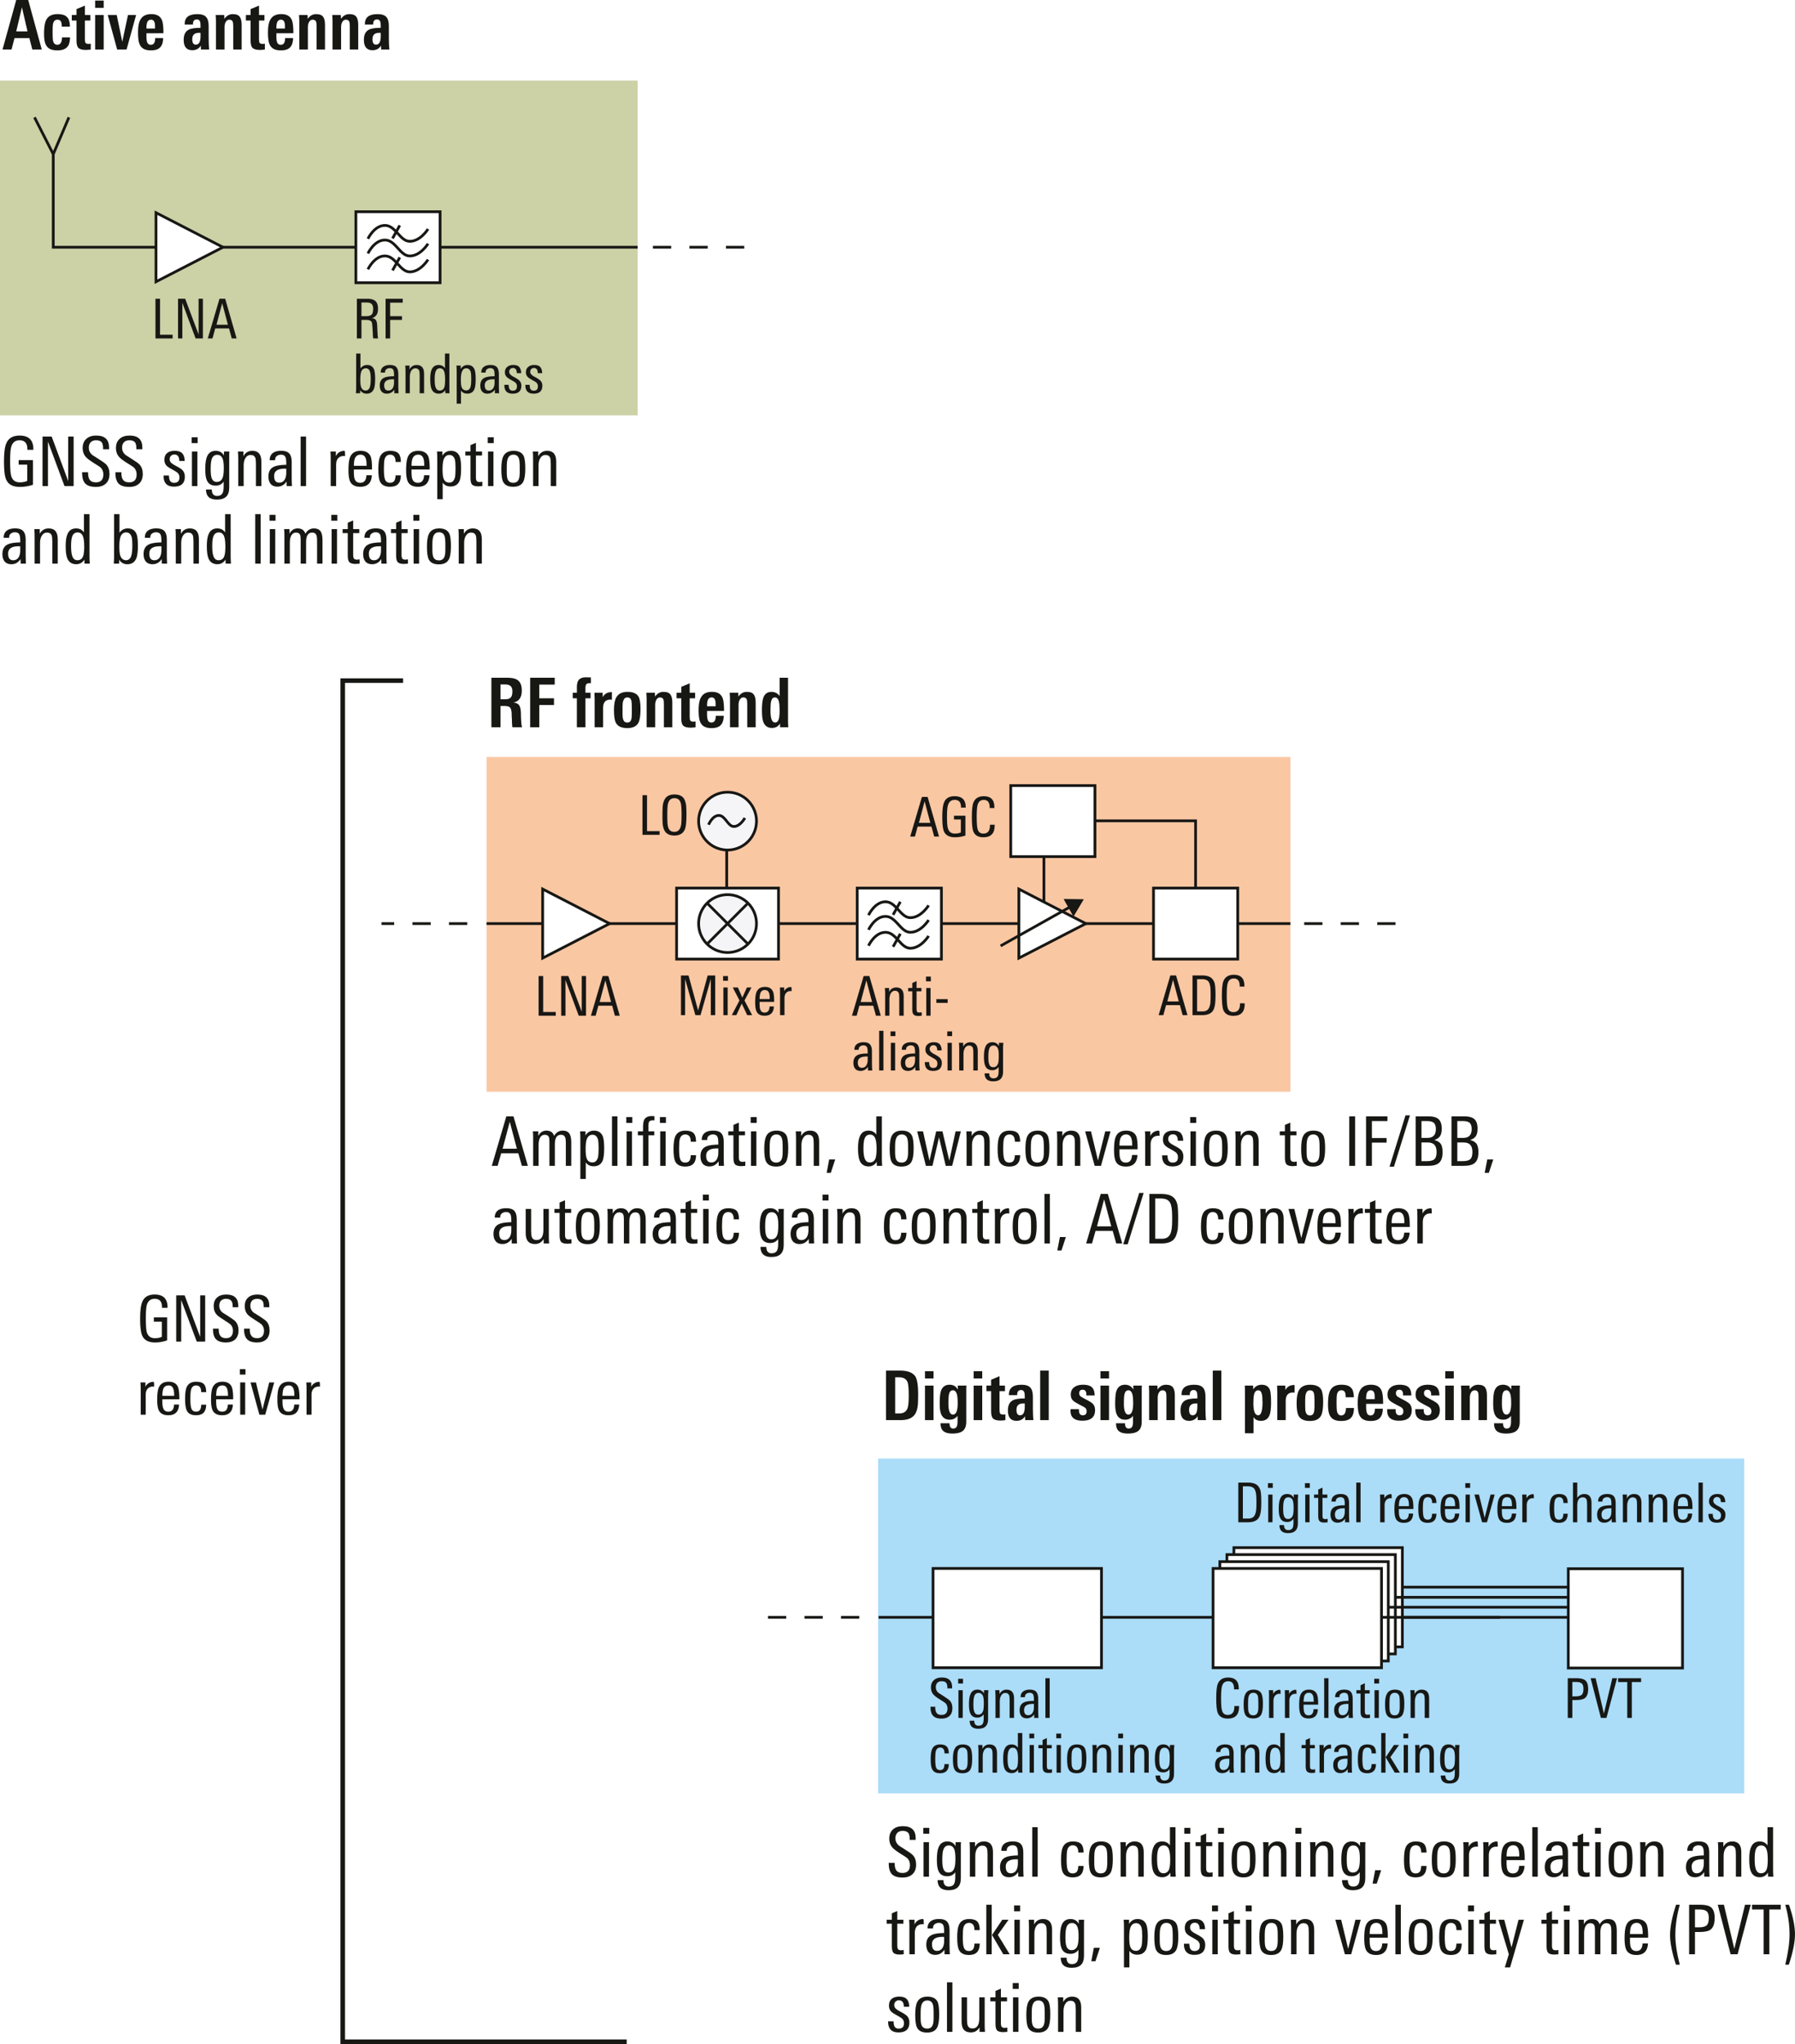 <svg xmlns="http://www.w3.org/2000/svg" xmlns:xlink="http://www.w3.org/1999/xlink" version="1.2" viewBox="0 0 196.559 223.844"><defs><symbol id="a" overflow="visible"><path d="M3.656-3.969H3v-.094c0-.632-.29-.953-.86-.953-.46 0-.761.235-.906.704-.086.292-.125.824-.125 1.593 0 .813.04 1.356.125 1.625.133.461.446.688.938.688.3 0 .57-.051.812-.156v-1.782h-.937v-.5h1.562V-.14c-.48.157-.953.235-1.421.235-.762 0-1.262-.258-1.5-.781C.52-1.04.438-1.704.438-2.673c0-.969.085-1.644.265-2.031.238-.55.719-.828 1.438-.828 1.007 0 1.515.496 1.515 1.484zm0 0"/></symbol><symbol id="b" overflow="visible"><path d="M4 0H3L1.187-4.875V0H.595v-5.422h1L3.406-.547v-4.875H4zm0 0"/></symbol><symbol id="c" overflow="visible"><path d="M3.328-1.328c0 .469-.137.824-.406 1.062-.262.243-.621.36-1.078.36C1.3.094.91-.031.672-.281.442-.531.328-.926.328-1.47v-.047h.656v.047c0 .344.051.594.157.75.132.211.367.313.703.313.539 0 .812-.29.812-.875 0-.29-.094-.535-.281-.735-.086-.082-.305-.226-.656-.437-.48-.3-.793-.531-.938-.688-.261-.27-.39-.613-.39-1.03 0-.438.14-.774.421-1.016.258-.227.614-.344 1.063-.344.938 0 1.406.437 1.406 1.312v.188h-.656v-.125c0-.282-.047-.489-.14-.625-.126-.157-.337-.235-.626-.235-.25 0-.449.075-.593.22-.137.148-.204.343-.204.593 0 .305.114.558.344.766.02.023.274.187.766.5.437.273.707.468.812.593.227.25.344.59.344 1.016zm0 0"/></symbol><symbol id="e" overflow="visible"><path d="M2.594-1.031c0 .73-.399 1.093-1.188 1.093C.633.063.254-.344.266-1.155h.593c0 .074.004.148.016.218.031.387.21.579.547.579C1.805-.36 2-.551 2-.938a.678.678 0 00-.188-.5c-.074-.07-.242-.18-.5-.328-.355-.187-.578-.328-.671-.421-.188-.165-.282-.395-.282-.688 0-.332.102-.582.313-.75.195-.156.469-.234.812-.234.383 0 .66.093.829.28.164.18.253.454.265.829h-.594c0-.469-.18-.703-.53-.703a.507.507 0 00-.376.14.507.507 0 00-.14.376c0 .18.07.324.218.437.082.074.258.184.532.328.312.168.523.309.64.422.176.188.266.43.266.719zm0 0"/></symbol><symbol id="f" overflow="visible"><path d="M1.125-4.703H.469v-.64h.656zM1.094 0H.5v-3.781h.594zm0 0"/></symbol><symbol id="g" overflow="visible"><path d="M3-3.781c0 .054-.008.152-.016.297V.156c0 .457-.109.79-.328 1-.219.219-.562.328-1.031.328-.781 0-1.18-.37-1.188-1.109h.641c0 .469.192.703.578.703.301 0 .504-.11.61-.328.07-.148.109-.39.109-.734v-.5c-.21.293-.5.437-.875.437-.48 0-.805-.195-.969-.594C.414-.898.36-1.305.36-1.859c0-.602.063-1.055.188-1.36.176-.426.492-.64.953-.64.414 0 .719.171.906.515v-.437zm-.61 1.765c0-.414-.038-.726-.109-.937-.117-.313-.32-.469-.61-.469-.312 0-.523.18-.624.531-.063.211-.094.555-.094 1.032 0 .437.031.75.094.937.094.313.285.469.578.469.344 0 .566-.188.672-.563.062-.195.094-.53.094-1zm0 0"/></symbol><symbol id="h" overflow="visible"><path d="M3.031 0h-.594v-2.422c0-.32-.023-.539-.062-.656-.086-.219-.258-.328-.516-.328-.25 0-.449.125-.593.375-.118.21-.172.465-.172.765V0H.5v-2.953c0-.332-.012-.61-.031-.828h.594v.515c.207-.394.535-.593.984-.593.656 0 .984.39.984 1.171zm0 0"/></symbol><symbol id="i" overflow="visible"><path d="M2.844 0h-.578L2.25-.5c-.25.375-.586.563-1 .563C.926.063.676-.04.5-.25.344-.457.266-.723.266-1.047c0-.539.207-.898.625-1.078.27-.125.71-.191 1.328-.203v-.156c0-.313-.028-.532-.078-.657-.075-.195-.243-.296-.5-.296a.722.722 0 00-.47.156C1.056-3.187 1-3.047 1-2.86v.03H.406v-.03c0-.344.125-.602.375-.782.219-.144.508-.218.875-.218.438 0 .739.105.907.312.164.188.25.5.25.938v1.406c0 .45.007.851.03 1.203zm-.625-1.469v-.437h-.156c-.782 0-1.172.265-1.172.797 0 .492.18.734.546.734a.667.667 0 00.625-.36c.102-.187.157-.43.157-.734zm0 0"/></symbol><symbol id="j" overflow="visible"><path d="M1.094 0H.5v-5.422h.594zm0 0"/></symbol><symbol id="k" overflow="visible"><path d="M2.078-3.281c-.062-.008-.105-.016-.125-.016-.293 0-.512.09-.656.266-.137.168-.203.398-.203.687V0H.5v-3.094c0-.25-.012-.476-.031-.687h.594v.5c.195-.383.515-.578.953-.578.039 0 .062.195.062.578zm0 0"/></symbol><symbol id="l" overflow="visible"><path d="M2.938-1.813H.952v.266c0 .387.035.664.11.828.101.242.3.36.593.36.426 0 .649-.274.672-.829h.594C2.879-.344 2.457.079 1.656.079 1.125.078.758-.098.563-.453.425-.723.359-1.148.359-1.734c0-.676.063-1.16.188-1.454.187-.445.566-.671 1.14-.671.54 0 .907.199 1.094.593.102.25.156.68.156 1.282zm-.594-.406c0-.363-.028-.617-.078-.765-.094-.301-.29-.454-.579-.454-.406 0-.64.247-.703.735a3.71 3.71 0 00-.03.484zm0 0"/></symbol><symbol id="m" overflow="visible"><path d="M2.828-1.172c0 .836-.39 1.25-1.172 1.25C1.113.078.75-.098.563-.453.425-.711.359-1.172.359-1.828s.063-1.117.188-1.39c.187-.427.562-.641 1.125-.641.426 0 .726.101.906.296.164.188.25.497.25.922H2.25c0-.53-.2-.796-.594-.796-.312 0-.515.167-.61.5-.054.199-.077.546-.077 1.046 0 .575.039.965.125 1.172.093.242.273.36.547.36.226 0 .39-.079.484-.235.07-.125.113-.316.125-.578zm0 0"/></symbol><symbol id="n" overflow="visible"><path d="M3.11-1.953c0 .625-.055 1.078-.157 1.36-.18.429-.512.64-1 .64-.375 0-.664-.14-.86-.422v1.813H.5v-4.344c0-.426-.012-.719-.031-.875h.594v.453c.207-.352.519-.531.937-.531.457 0 .773.203.953.609.102.273.156.703.156 1.297zM2.5-1.97c0-.437-.027-.754-.078-.953-.106-.32-.305-.484-.594-.484-.293 0-.5.164-.625.484-.086.242-.125.594-.125 1.063 0 .468.031.796.094.984.101.336.32.5.656.5.3 0 .504-.191.61-.578.039-.207.062-.547.062-1.016zm0 0"/></symbol><symbol id="o" overflow="visible"><path d="M1.969 0c-.188.02-.336.031-.438.031-.343 0-.578-.07-.703-.218C.723-.314.672-.551.672-.907v-2.437H.109v-.437h.563v-.703l.594-.25v.953h.671v.437h-.671v2.375c0 .211.03.352.093.422.063.074.172.11.329.11.03 0 .125-.008.28-.032zm0 0"/></symbol><symbol id="p" overflow="visible"><path d="M2.984-1.906c0 .687-.078 1.172-.234 1.453-.2.355-.563.531-1.094.531C1.113.078.75-.098.563-.453.425-.711.359-1.18.359-1.86c0-.645.07-1.114.22-1.407.194-.394.57-.593 1.124-.593.54 0 .906.183 1.094.546.125.25.187.72.187 1.407zm-.609.406v-.578c0-.438-.027-.738-.078-.906-.094-.301-.297-.454-.61-.454-.324 0-.539.165-.64.485-.063.18-.094.476-.094.89v.532c0 .367.031.625.094.781.101.262.312.39.625.39.289 0 .488-.124.594-.374.07-.164.109-.422.109-.766zm0 0"/></symbol><symbol id="q" overflow="visible"><path d="M3 0h-.578l-.016-.438c-.219.336-.515.5-.89.5-.48 0-.809-.218-.985-.656C.414-.883.36-1.332.36-1.938c0-.582.067-1.019.204-1.312.175-.406.488-.61.937-.61.383 0 .672.15.86.438v-2h.609v4.703c0 .137.008.375.031.719zm-.61-1.86c0-.507-.042-.874-.124-1.093-.106-.313-.305-.469-.594-.469-.305 0-.508.164-.61.485-.074.218-.109.558-.109 1.015 0 .492.04.852.125 1.078.102.313.29.469.563.469.32 0 .535-.156.64-.469.07-.207.11-.547.11-1.015zm0 0"/></symbol><symbol id="r" overflow="visible"><path d="M3.11-1.953c0 .594-.055 1.039-.157 1.328-.18.46-.512.688-1 .688a.984.984 0 01-.89-.5L1.046 0H.469C.489-.344.5-.582.5-.719v-4.703h.594v2.031c.238-.312.539-.468.906-.468.477 0 .8.214.969.64.094.274.14.696.14 1.266zM2.5-1.97c0-.414-.023-.718-.063-.906-.105-.363-.308-.547-.609-.547a.6.6 0 00-.516.266c-.156.219-.234.648-.234 1.281 0 .563.05.938.156 1.125.125.25.32.375.594.375.188 0 .344-.094.469-.281.133-.227.203-.664.203-1.313zm0 0"/></symbol><symbol id="s" overflow="visible"><path d="M4.672 0h-.594v-2.547c0-.27-.027-.46-.078-.578-.074-.188-.227-.281-.453-.281-.45 0-.672.344-.672 1.031V0h-.594v-2.578c0-.258-.015-.442-.047-.547-.074-.188-.23-.281-.468-.281-.22 0-.391.11-.516.328-.105.2-.156.453-.156.765V0H.5v-3.125c0-.227-.012-.445-.031-.656h.594v.5c.195-.383.492-.578.89-.578.438 0 .719.195.844.578.219-.383.531-.578.937-.578.344 0 .586.109.735.328.133.199.203.515.203.953zm0 0"/></symbol><symbol id="t" overflow="visible"><path d="M4.031 0h-.656l-.39-1.375H1.108L.72 0h-.64l1.593-5.422h.781zM2.828-1.875l-.781-2.953-.781 2.953zm0 0"/></symbol><symbol id="u" overflow="visible"><path d="M1.953-4.984H1.72c-.18 0-.305.07-.375.203a1.574 1.574 0 00-.047.453v.547h.64v.437h-.64V0H.703v-3.344H.141v-.437h.562v-.406c0-.415.047-.708.14-.875.145-.258.415-.391.813-.391.102 0 .203.008.297.016zm0 0"/></symbol><symbol id="v" overflow="visible"><path d="M1.25-.703L.766.766H.312l.282-1.47zm0 0"/></symbol><symbol id="w" overflow="visible"><path d="M4.906-3.781L3.953 0H3.25l-.734-3.125L1.796 0h-.718L.125-3.781h.64L1.47-.562l.734-3.22h.688l.75 3.22.687-3.22zm0 0"/></symbol><symbol id="x" overflow="visible"><path d="M2.89-3.781L1.845 0h-.688L.11-3.781H.75l.766 3.187.796-3.187zm0 0"/></symbol><symbol id="y" overflow="visible"><path d="M1.234 0h-.64v-5.422h.64zm0 0"/></symbol><symbol id="z" overflow="visible"><path d="M2.938-4.906H1.234v1.86h1.61v.5h-1.61V0h-.64v-5.422h2.344zm0 0"/></symbol><symbol id="A" overflow="visible"><path d="M2.266-5.531L.516.094H.03l1.75-5.625zm0 0"/></symbol><symbol id="B" overflow="visible"><path d="M3.547-1.484c0 .554-.137.945-.406 1.171C2.89-.102 2.484 0 1.92 0H.595v-5.422h1.453c.476 0 .832.106 1.062.313.227.21.344.558.344 1.046 0 .336-.058.594-.172.782-.125.199-.34.351-.64.453.351.086.597.242.734.469.113.199.172.492.172.875zm-.735-2.547c0-.332-.085-.567-.25-.703-.148-.114-.382-.172-.703-.172h-.625v1.843h.657c.613 0 .921-.32.921-.968zm.079 2.515c0-.351-.079-.613-.235-.78-.148-.177-.398-.267-.75-.267h-.672v2.047h.579c.375 0 .644-.062.812-.187.176-.145.266-.414.266-.813zm0 0"/></symbol><symbol id="C" overflow="visible"><path d="M3.063 0h-.594v-.484c-.23.367-.547.546-.953.546C.836.063.5-.328.5-1.109v-2.672h.594v2.422c0 .304.023.523.078.656.082.219.254.328.516.328.5 0 .75-.367.75-1.11V-3.78h.593v2.953c0 .293.008.57.031.828zm0 0"/></symbol><symbol id="D" overflow="visible"><path d="M3.75-2.797c0 .574-.016.996-.047 1.266-.086.523-.242.898-.469 1.125-.28.273-.718.406-1.312.406H.594v-5.422h1.328c.539 0 .953.106 1.234.313.25.187.414.46.5.812.063.305.094.805.094 1.5zm-.656.063c0-.5-.016-.852-.047-1.063-.055-.469-.188-.773-.406-.922-.168-.133-.418-.203-.75-.203h-.657v4.406h.75c.27 0 .485-.062.641-.187.219-.156.36-.469.422-.938.031-.226.047-.593.047-1.093zm0 0"/></symbol><symbol id="E" overflow="visible"><path d="M3.063 0h-.704L1.125-2.11 2.25-3.78h.688L1.766-2.125zm-1.97 0H.5v-5.422h.594zm0 0"/></symbol><symbol id="F" overflow="visible"><path d="M2.906-3.781L1.391 1.438H.812L1.25 0 .11-3.781h.64L1.547-.75l.766-3.031zm0 0"/></symbol><symbol id="G" overflow="visible"><path d="M1.438 1.14h-.422C.586-.19.375-1.27.375-2.093c0-.894.219-2.004.656-3.328h.407c-.325 1.18-.485 2.29-.485 3.328 0 .899.16 1.977.485 3.235zm0 0"/></symbol><symbol id="H" overflow="visible"><path d="M3.39-3.969c0 .637-.156 1.063-.468 1.281-.23.168-.64.25-1.235.25h-.453V0h-.64v-5.422h1.265c.54 0 .926.102 1.157.297.25.219.375.605.375 1.156zm-.64 0c0-.351-.078-.597-.234-.734-.149-.133-.403-.203-.766-.203h-.516v1.953h.47c.382 0 .655-.07.812-.219.156-.144.234-.41.234-.797zm0 0"/></symbol><symbol id="I" overflow="visible"><path d="M3.703-5.422L2.266 0H1.5L.094-5.422h.672l1.14 4.828 1.172-4.828zm0 0"/></symbol><symbol id="J" overflow="visible"><path d="M3.188-4.906h-1.25V0h-.625v-4.906H.046v-.516h3.14zm0 0"/></symbol><symbol id="K" overflow="visible"><path d="M1.5-2.188c0 .856-.227 1.965-.672 3.329h-.39C.75-.191.905-1.29.905-2.156.906-3.22.75-4.305.437-5.422h.407c.437 1.281.656 2.36.656 3.234zm0 0"/></symbol><symbol id="L" overflow="visible"><path d="M2.36 0H.483v-4.344h.5v3.938H2.36zm0 0"/></symbol><symbol id="M" overflow="visible"><path d="M3.203 0h-.797L.953-3.906V0H.484v-4.344h.782L2.734-.437v-3.907h.47zm0 0"/></symbol><symbol id="N" overflow="visible"><path d="M3.219 0h-.531L2.39-1.094H.875L.578 0H.063l1.28-4.344h.626zm-.953-1.5L1.64-3.86 1.016-1.5zm0 0"/></symbol><symbol id="O" overflow="visible"><path d="M2.969-2.156c0 .761-.059 1.281-.172 1.562-.2.45-.578.672-1.14.672C1.093.078.718-.129.53-.547.437-.742.38-1.004.36-1.328a12.148 12.148 0 01-.015-.813c0-.539.015-.925.047-1.156.05-.289.144-.531.28-.719.208-.27.536-.406.985-.406.446 0 .774.125.985.375.132.18.226.422.28.734.032.243.048.626.048 1.157zm-.531-.031c0-.563-.024-.954-.063-1.172-.086-.438-.324-.657-.719-.657-.406 0-.652.25-.734.75-.031.211-.047.575-.047 1.094 0 .563.016.938.047 1.125.039.242.113.418.219.531.113.125.285.188.515.188.375 0 .614-.227.719-.688.04-.195.063-.586.063-1.171zm0 0"/></symbol><symbol id="aj" overflow="visible"><path d="M3-2.234c0 .46-.016.796-.047 1.015-.055.418-.172.715-.36.89-.23.22-.577.329-1.046.329H.484v-4.344h1.063c.426 0 .75.086.969.25.195.157.332.375.406.657.05.242.078.64.078 1.203zm-.531.046c0-.406-.012-.687-.031-.843-.043-.375-.149-.625-.313-.75-.148-.102-.352-.156-.61-.156h-.53v3.53h.593c.219 0 .395-.05.531-.156.164-.125.274-.375.329-.75a8.86 8.86 0 00.03-.875zm0 0"/></symbol><symbol id="ak" overflow="visible"><path d="M.906-3.766H.375v-.515h.531zM.875 0H.406v-3.031h.469zm0 0"/></symbol><symbol id="al" overflow="visible"><path d="M2.406-3.031c0 .054-.008.136-.015.25a2.715 2.715 0 00-.016.265V.125c0 .363-.09.629-.266.797-.168.176-.437.265-.812.265-.625 0-.938-.292-.938-.875h.5c0 .364.157.547.47.547.237 0 .398-.09.484-.265.05-.117.078-.309.078-.578v-.407a.805.805 0 01-.704.36c-.375 0-.632-.16-.765-.485-.094-.207-.14-.53-.14-.968 0-.489.05-.852.156-1.094.132-.344.39-.516.765-.516.332 0 .57.14.719.422v-.36zm-.5 1.422c0-.344-.027-.594-.078-.75-.094-.25-.262-.375-.5-.375-.25 0-.414.14-.484.421-.055.168-.078.446-.078.829 0 .355.023.605.078.75.07.25.222.375.453.375.27 0 .453-.149.547-.454.039-.156.062-.421.062-.796zm0 0"/></symbol><symbol id="am" overflow="visible"><path d="M1.578 0a3.25 3.25 0 01-.36.031C.946.031.767-.03.673-.156.586-.258.547-.446.547-.72v-1.953H.094v-.36h.453v-.546l.469-.219v.766h.53v.36h-.53v1.89c0 .18.02.297.062.36.05.054.145.077.281.077.02 0 .094-.008.22-.031zm0 0"/></symbol><symbol id="an" overflow="visible"><path d="M2.281 0h-.469v-.39c-.21.292-.48.437-.812.437-.262 0-.46-.082-.594-.25C.281-.36.22-.57.22-.843c0-.427.16-.712.484-.86.219-.102.578-.156 1.078-.156v-.125c0-.25-.023-.426-.062-.532-.063-.156-.2-.234-.407-.234a.579.579 0 00-.375.125c-.093.074-.14.184-.14.328v.031H.328v-.03c0-.27.098-.474.297-.61.176-.125.41-.188.703-.188.344 0 .582.086.719.25.133.156.203.414.203.766v1.11c0 .366.008.687.031.968zm-.5-1.172v-.36h-.125c-.636 0-.953.22-.953.657 0 .387.149.578.453.578a.547.547 0 00.5-.297c.082-.144.125-.336.125-.578zm0 0"/></symbol><symbol id="ao" overflow="visible"><path d="M.875 0H.406v-4.344h.469zm0 0"/></symbol><symbol id="aq" overflow="visible"><path d="M1.656-2.625c-.043-.008-.074-.016-.093-.016-.231 0-.403.075-.516.22-.117.136-.172.32-.172.546V0H.391v-2.469c0-.207-.008-.394-.016-.562h.469v.406a.819.819 0 01.765-.453c.032 0 .047.152.047.453zm0 0"/></symbol><symbol id="ar" overflow="visible"><path d="M2.36-1.453H.765v.219c0 .304.03.523.093.656.07.2.223.297.454.297.351 0 .535-.223.546-.672h.47c-.024.68-.36 1.015-1.017 1.015-.417 0-.703-.14-.859-.421C.336-.58.281-.922.281-1.391c0-.539.051-.925.156-1.156.157-.363.461-.547.922-.547.426 0 .711.164.86.485.094.199.14.543.14 1.03zm-.485-.313c0-.289-.023-.5-.063-.625-.074-.238-.23-.359-.468-.359-.324 0-.508.2-.547.594a2.285 2.285 0 00-.031.39zm0 0"/></symbol><symbol id="as" overflow="visible"><path d="M2.266-.938c0 .668-.32 1-.954 1-.43 0-.714-.14-.859-.421C.336-.566.281-.938.281-1.47c0-.52.051-.89.156-1.11.145-.343.442-.515.891-.515.344 0 .586.086.734.25.133.149.204.39.204.735h-.47c0-.426-.155-.641-.468-.641-.25 0-.414.137-.484.406C.8-2.188.78-1.91.78-1.516c0 .461.031.778.094.954.07.187.219.28.438.28.187 0 .316-.066.39-.202.05-.094.082-.243.094-.454zm0 0"/></symbol><symbol id="at" overflow="visible"><path d="M2.313-3.031L1.469 0H.937L.095-3.031h.5l.625 2.547.64-2.547zm0 0"/></symbol><symbol id="au" overflow="visible"><path d="M2.438 0h-.485v-1.938c0-.25-.016-.425-.047-.53-.074-.177-.215-.266-.422-.266-.406 0-.609.296-.609.89V0H.406v-4.344h.469v1.672c.195-.281.453-.422.766-.422.53 0 .796.32.796.953zm0 0"/></symbol><symbol id="av" overflow="visible"><path d="M2.438 0h-.485v-1.938c0-.257-.016-.437-.047-.53-.074-.177-.215-.266-.422-.266-.199 0-.355.101-.468.296-.094.18-.141.387-.141.626V0H.406v-2.36c0-.269-.011-.492-.031-.671h.469v.422c.164-.32.426-.485.781-.485.54 0 .813.32.813.953zm0 0"/></symbol><symbol id="aw" overflow="visible"><path d="M2.078-.828c0 .586-.32.875-.953.875-.617 0-.918-.32-.906-.969h.469a.78.78 0 00.015.172c.02.313.164.469.438.469.3 0 .453-.156.453-.469a.532.532 0 00-.14-.39c-.063-.063-.2-.15-.407-.266-.281-.157-.461-.27-.531-.344a.681.681 0 01-.235-.547c0-.258.086-.457.266-.594.156-.132.367-.203.64-.203.313 0 .532.074.657.219.133.148.207.371.218.672h-.484c0-.375-.14-.563-.422-.563a.375.375 0 00-.297.125.398.398 0 00-.109.297c0 .137.063.25.188.344.05.063.19.152.421.266.239.136.407.25.5.343a.775.775 0 01.22.563zm0 0"/></symbol><symbol id="aG" overflow="visible"><path d="M2.797 0H2.28a2.29 2.29 0 01-.047-.453c0-.07-.011-.258-.03-.563-.024-.437-.056-.695-.095-.78-.086-.157-.289-.235-.609-.235H.984V0h-.5v-4.344h1.157c.382 0 .671.078.859.235.195.168.297.449.297.843 0 .282-.047.5-.14.657a.903.903 0 01-.548.39c.22.012.368.078.454.203.07.106.117.266.14.485 0 .011.008.25.031.718.008.137.02.313.032.532.007.062.02.156.03.281zm-.531-3.25c0-.25-.059-.426-.172-.531-.106-.102-.281-.156-.531-.156H.984v1.5h.438c.32 0 .539-.051.656-.157.125-.113.188-.332.188-.656zm0 0"/></symbol><symbol id="aH" overflow="visible"><path d="M2.36-3.922H.983v1.485h1.297v.406H.984V0h-.5v-4.344H2.36zm0 0"/></symbol><symbol id="aI" overflow="visible"><path d="M2.484-1.563c0 .481-.043.836-.125 1.063-.148.367-.414.547-.796.547a.798.798 0 01-.72-.39V0H.376c.02-.27.031-.46.031-.578v-3.766h.469v1.625a.873.873 0 01.734-.375c.375 0 .63.172.766.516.07.219.11.558.11 1.015zM2-1.577c0-.32-.023-.563-.063-.719-.074-.289-.23-.437-.468-.437-.18 0-.32.07-.422.203-.125.18-.188.523-.188 1.031 0 .45.04.75.125.906.102.2.258.297.47.297.155 0 .284-.078.39-.234C1.945-.707 2-1.055 2-1.578zm0 0"/></symbol><symbol id="aJ" overflow="visible"><path d="M2.39 0h-.453l-.015-.344a.79.79 0 01-.703.39C.832.047.566-.124.422-.468c-.094-.238-.14-.597-.14-1.078 0-.469.05-.816.156-1.047.144-.332.398-.5.765-.5.3 0 .531.121.688.36v-1.61h.484v3.782c0 .105.004.292.016.562zm-.484-1.484c0-.407-.031-.696-.093-.875-.086-.25-.247-.375-.485-.375-.23 0-.387.132-.469.39-.062.168-.093.434-.093.797 0 .399.03.688.093.875.082.25.235.375.454.375.257 0 .43-.125.515-.375.05-.164.078-.437.078-.812zm0 0"/></symbol><symbol id="aK" overflow="visible"><path d="M2.484-1.563c0 .5-.043.86-.125 1.079-.136.355-.402.53-.796.53-.305 0-.532-.112-.688-.343v1.438H.406v-3.47c0-.331-.011-.566-.031-.702h.469v.375c.176-.29.426-.438.75-.438.375 0 .629.164.765.485.082.218.125.57.125 1.046zM2-1.577c0-.352-.023-.61-.063-.766-.085-.258-.246-.39-.484-.39-.23 0-.39.132-.484.39-.074.2-.11.485-.11.86s.024.636.079.78c.082.263.253.391.515.391.25 0 .41-.148.484-.453.04-.164.063-.437.063-.812zm0 0"/></symbol><symbol id="aL" overflow="visible"><path d="M4.234 0H3.75v-3.953L2.625 0h-.563L.938-3.953V0H.483v-4.344h.829L2.359-.516l1.047-3.828h.828zm0 0"/></symbol><symbol id="aM" overflow="visible"><path d="M2.281 0h-.547l-.593-1.266L.547 0h-.5L.89-1.61.156-3.03H.72l.484 1.11.5-1.11h.5L1.438-1.61zm0 0"/></symbol><symbol id="aN" overflow="visible"><path d="M1.469-1.406H.234v-.407H1.47zm0 0"/></symbol><symbol id="aO" overflow="visible"><path d="M2.844-1.203c0 .855-.414 1.281-1.235 1.281-.554 0-.918-.203-1.093-.61C.398-.811.344-1.347.344-2.14c0-.78.054-1.312.172-1.593.187-.457.566-.688 1.14-.688.77 0 1.157.402 1.157 1.203v.094h-.516v-.078c0-.54-.215-.813-.64-.813-.345 0-.571.172-.673.516-.074.23-.109.672-.109 1.328 0 .711.035 1.172.11 1.39.093.305.3.454.624.454.477 0 .72-.297.72-.89v-.079h.515zm0 0"/></symbol><symbol id="aP" overflow="visible"><path d="M2.922-3.172h-.516v-.078c0-.508-.23-.766-.687-.766-.375 0-.621.196-.735.579-.074.218-.109.64-.109 1.265 0 .656.035 1.09.11 1.297.113.367.363.547.75.547.25 0 .468-.04.656-.125v-1.422h-.75v-.406h1.25V-.11A3.689 3.689 0 011.75.078C1.145.078.742-.129.547-.547.422-.836.359-1.367.359-2.14c0-.78.067-1.32.204-1.625.187-.437.566-.656 1.14-.656.813 0 1.219.399 1.219 1.188zm0 0"/></symbol><symbol id="aQ" overflow="visible"><path d="M2.719-3.188c0 .512-.125.856-.375 1.032-.188.136-.524.203-1 .203h-.36V0h-.5v-4.344h1c.438 0 .75.086.938.25.195.18.297.48.297.907zm-.516.016c0-.289-.062-.488-.187-.594-.118-.113-.32-.171-.61-.171H.984v1.578h.375c.313 0 .532-.055.657-.172.125-.125.187-.336.187-.64zm0 0"/></symbol><symbol id="aR" overflow="visible"><path d="M2.969-4.344L1.813 0h-.61L.078-4.344h.547l.906 3.875.922-3.875zm0 0"/></symbol><symbol id="aS" overflow="visible"><path d="M2.563-3.922H1.546V0h-.5v-3.922h-1v-.422h2.515zm0 0"/></symbol><symbol id="aT" overflow="visible"><path d="M2.656-1.063c0 .375-.11.665-.328.86-.21.187-.496.281-.86.281-.429 0-.734-.101-.921-.312-.188-.188-.281-.5-.281-.938v-.047H.78v.047c0 .274.047.477.14.61.102.156.286.234.548.234.437 0 .656-.234.656-.703a.825.825 0 00-.219-.578 6.688 6.688 0 00-.531-.36c-.387-.238-.637-.422-.75-.547C.415-2.723.312-3 .312-3.344s.114-.613.344-.812c.207-.176.489-.266.844-.266.75 0 1.125.352 1.125 1.047v.14h-.516v-.093c0-.227-.043-.395-.125-.5-.093-.125-.261-.188-.5-.188-.199 0-.355.059-.468.172-.118.117-.172.278-.172.485 0 .242.094.445.281.609.02.012.223.14.61.39.35.231.57.391.656.485.175.2.265.469.265.813zm0 0"/></symbol><symbol id="aU" overflow="visible"><path d="M2.39-1.531c0 .554-.062.945-.187 1.172-.156.28-.45.421-.875.421-.437 0-.73-.14-.875-.421C.336-.566.281-.941.281-1.484c0-.52.063-.895.188-1.125.156-.32.453-.485.89-.485.438 0 .727.149.875.438.102.21.157.586.157 1.125zm-.5.328v-.469c0-.344-.015-.578-.046-.703-.086-.25-.25-.375-.5-.375-.262 0-.434.133-.516.39-.043.137-.062.372-.062.704v.437c0 .293.023.5.078.625.082.211.242.313.484.313.238 0 .399-.102.484-.313.051-.133.079-.336.079-.61zm0 0"/></symbol><symbol id="aV" overflow="visible"><path d="M2.453 0h-.562l-1-1.688.906-1.343h.562l-.953 1.328zM.875 0H.406v-4.344h.469zm0 0"/></symbol><symbol id="P" overflow="visible"><path d="M2.125-4.625L1.5-1.985h1.234zM3.265 0l-.328-1.25H1.313L.984 0H0l1.5-5.422h1.313L4.296 0zm0 0"/></symbol><symbol id="Q" overflow="visible"><path d="M3.11-1.328c-.012.43-.087.742-.22.937-.21.325-.6.485-1.171.485-.586 0-.98-.164-1.188-.5C.351-.664.266-1.102.266-1.72c0-.707.078-1.21.234-1.515.219-.426.629-.641 1.234-.641.25 0 .457.027.625.078a.944.944 0 01.422.25.829.829 0 01.235.422c.05.168.078.375.078.625h-.89c0-.227-.024-.395-.063-.5-.063-.176-.2-.266-.407-.266-.261 0-.421.153-.484.454-.031.136-.047.433-.047.89 0 .5.016.82.047.953.063.305.219.453.469.453.332 0 .504-.27.515-.812zm0 0"/></symbol><symbol id="R" overflow="visible"><path d="M2.125 0c-.063.008-.14.02-.234.031-.086.008-.18.016-.282.016-.398 0-.671-.07-.828-.219C.633-.305.562-.578.562-.984v-2.188H.047v-.61h.515v-.64l.922-.39v1.03h.594v.61h-.594v2.047c0 .2.02.328.063.39.062.087.172.126.328.126.05 0 .133-.004.25-.016zm0 0"/></symbol><symbol id="S" overflow="visible"><path d="M.406 0v-3.781h.938V0zm0-4.563v-.796h.938v.796zm0 0"/></symbol><symbol id="T" overflow="visible"><path d="M2.094 0H1.063L.03-3.781h.985l.609 2.937.625-2.937h.89zm0 0"/></symbol><symbol id="U" overflow="visible"><path d="M2.125-2.297c0-.25-.008-.422-.016-.515-.043-.301-.183-.454-.421-.454-.262 0-.418.168-.47.5a4.91 4.91 0 00-.03.22v.25zm-.938.516v.328c0 .336.036.574.11.719.07.148.195.218.375.218.312 0 .469-.242.469-.734h.875c-.012.469-.125.813-.344 1.031-.211.211-.543.313-1 .313C1.078.094.68-.098.484-.484.336-.742.266-1.204.266-1.86c0-.633.082-1.098.25-1.391.218-.414.617-.625 1.203-.625.593 0 .976.215 1.156.64.113.25.172.735.172 1.454zm0 0"/></symbol><symbol id="W" overflow="visible"><path d="M2.047-1.828h-.172c-.492 0-.734.234-.734.703 0 .398.129.594.39.594.332 0 .504-.285.516-.86zM2.094 0l-.016-.422c-.21.336-.523.5-.937.5C.516.078.203-.3.203-1.062c0-.551.18-.922.547-1.11.25-.133.68-.203 1.297-.203v-.203c0-.227-.016-.383-.047-.469-.063-.164-.18-.25-.344-.25-.293 0-.437.168-.437.5v.063H.312v-.063c0-.719.458-1.078 1.375-1.078.47 0 .79.105.97.313.187.199.28.527.28.984v1.312c0 .274.004.512.016.72.008.21.024.39.047.546zm0 0"/></symbol><symbol id="X" overflow="visible"><path d="M2.297 0v-2.531c0-.25-.016-.414-.047-.5-.063-.156-.188-.235-.375-.235-.168 0-.297.079-.39.235-.094.156-.141.344-.141.562V0H.406v-3.172c0-.125-.008-.234-.015-.328 0-.102-.008-.195-.016-.281h.938l.015.422c.238-.344.547-.516.922-.516s.629.102.766.297c.132.18.203.465.203.86V0zm0 0"/></symbol><symbol id="Y" overflow="visible"><path d="M2.828-3.938c0-.269-.07-.46-.203-.578-.125-.113-.328-.171-.61-.171h-.484v1.625h.39c.165 0 .306-.008.423-.032a.732.732 0 00.281-.14.615.615 0 00.156-.282c.031-.113.047-.254.047-.421zm0 3.938a6.59 6.59 0 01-.047-.766c-.011-.218-.023-.39-.031-.515v-.25c-.023-.32-.086-.535-.188-.64-.105-.102-.312-.157-.624-.157H1.53V0h-1v-5.422h1.703c.54 0 .926.086 1.157.25.312.211.468.594.468 1.156 0 .75-.308 1.188-.921 1.313.332.023.554.14.671.36.102.179.157.511.157 1 .007.355.02.577.03.671.009.262.04.485.095.672zm0 0"/></symbol><symbol id="Z" overflow="visible"><path d="M1.531-4.672v1.5h1.61v.735H1.53V0h-1v-5.422H3.22v.75zm0 0"/></symbol><symbol id="aa" overflow="visible"><path d="M2.063-4.813a.291.291 0 00-.094-.015c-.211 0-.344.043-.407.125-.062.074-.093.226-.093.453v.469h.562v.61H1.47V0H.53v-3.172H.078v-.61h.453v-.593c0-.363.067-.629.203-.797.145-.195.414-.297.813-.297.156 0 .328.008.516.016zm0 0"/></symbol><symbol id="ab" overflow="visible"><path d="M2.297-3.016h-.094c-.023-.007-.043-.015-.062-.015-.543 0-.813.308-.813.922V0H.406v-3.094c0-.164-.008-.3-.015-.406v-.281h.89l.016.484c.187-.363.504-.547.953-.547h.047zm0 0"/></symbol><symbol id="ac" overflow="visible"><path d="M2.219-2.266c0-.32-.024-.55-.063-.687-.062-.207-.203-.313-.422-.313-.23 0-.382.125-.453.375-.054.149-.078.36-.078.641v.75c0 .293.02.5.063.625.07.242.222.36.453.36.226 0 .375-.11.437-.329.04-.125.063-.328.063-.61zM3.172-2c0 .719-.078 1.227-.235 1.516-.21.386-.617.578-1.218.578C1.102.094.69-.094.484-.47.336-.727.266-1.195.266-1.875c0-.633.082-1.098.25-1.39.226-.407.64-.61 1.234-.61s.992.172 1.203.516c.145.25.219.703.219 1.359zm0 0"/></symbol><symbol id="ad" overflow="visible"><path d="M2.203-1.844c0-.445-.027-.77-.078-.968-.074-.301-.219-.454-.438-.454-.21 0-.343.137-.406.407-.054.187-.078.527-.078 1.015 0 .887.164 1.328.5 1.328.207 0 .348-.14.422-.421.05-.188.078-.489.078-.907zM2.25 0v-.406c-.2.324-.496.484-.89.484-.438 0-.747-.203-.923-.61C.32-.811.266-1.253.266-1.858c0-.645.054-1.118.171-1.422.157-.395.446-.594.875-.594.375 0 .672.152.891.453v-2h.922v4.734c0 .211.008.438.031.688zm0 0"/></symbol><symbol id="ae" overflow="visible"><path d="M3.016-2.64c0-.77-.043-1.27-.125-1.5-.137-.364-.446-.548-.922-.548H1.53v3.954H2c.438 0 .727-.18.875-.547.094-.258.14-.711.14-1.36zm1.03-.204c0 .344-.007.64-.015.89a3.84 3.84 0 01-.062.595c-.086.449-.258.777-.516.984-.293.25-.75.375-1.375.375H.531v-5.422h1.531c.844 0 1.407.219 1.688.656.195.344.297.985.297 1.922zm0 0"/></symbol><symbol id="af" overflow="visible"><path d="M2.234-1.844c0-.437-.027-.754-.078-.953-.086-.312-.23-.469-.437-.469-.219 0-.36.133-.422.391-.055.18-.078.531-.078 1.063 0 .804.164 1.203.5 1.203.343 0 .515-.41.515-1.235zm.954-1.937c0 .086-.008.18-.016.281V.172c0 .488-.137.832-.406 1.031-.23.176-.602.266-1.11.266-.437 0-.761-.086-.968-.25C.468 1.05.358.758.358.344h.985c0 .383.129.578.39.578.188 0 .317-.07.391-.203.063-.117.094-.313.094-.594v-.594a1.04 1.04 0 01-.86.422c-.437 0-.746-.191-.921-.578-.118-.27-.172-.66-.172-1.172 0-.676.046-1.144.14-1.406.156-.445.469-.672.938-.672.414 0 .718.18.906.531v-.437zm0 0"/></symbol><symbol id="ag" overflow="visible"><path d="M.406 0v-5.422h.938V0zm0 0"/></symbol><symbol id="ah" overflow="visible"><path d="M2.89-1.094C2.89-.32 2.427.063 1.5.063.645.063.21-.29.203-1v-.203h.922v.11c0 .374.14.562.422.562.281 0 .422-.145.422-.438a.484.484 0 00-.172-.39 2.764 2.764 0 00-.203-.125c-.094-.051-.227-.118-.39-.204a13.655 13.655 0 01-.47-.265 1.369 1.369 0 01-.265-.203c-.156-.145-.235-.36-.235-.64 0-.364.133-.642.407-.829.226-.164.539-.25.937-.25.445 0 .77.094.969.281.195.188.297.485.297.89h-.906v-.187c-.024-.289-.157-.437-.407-.437-.25 0-.375.133-.375.39 0 .157.067.282.203.376a10.917 10.917 0 00.594.328c.344.18.57.324.688.437.164.18.25.414.25.703zm0 0"/></symbol><symbol id="ai" overflow="visible"><path d="M2.328-1.953c0-.445-.027-.754-.078-.922-.063-.258-.195-.39-.39-.39-.231 0-.383.152-.454.453-.054.187-.078.511-.078.968 0 .875.176 1.313.531 1.313.313 0 .47-.473.47-1.422zm.938.031c0 .649-.059 1.11-.172 1.39-.168.407-.477.61-.922.61-.387 0-.664-.133-.828-.406v1.766H.406v-4.329c0-.468-.008-.765-.015-.89h.906l.016.406c.218-.332.53-.5.937-.5.445 0 .742.188.89.563.083.25.126.714.126 1.39zm0 0"/></symbol><symbol id="ax" overflow="visible"><path d="M3.406-3.703h-.61v-.094c0-.594-.265-.89-.796-.89-.438 0-.727.226-.86.671-.074.262-.109.758-.109 1.485 0 .761.035 1.265.11 1.515.132.43.43.641.89.641.281 0 .531-.05.75-.156v-1.656h-.875v-.47H3.36V-.14a3.88 3.88 0 01-1.312.235C1.336.094.867-.148.64-.641.484-.973.406-1.594.406-2.5s.082-1.535.25-1.89c.219-.508.664-.766 1.344-.766.938 0 1.406.465 1.406 1.39zm0 0"/></symbol><symbol id="ay" overflow="visible"><path d="M3.734 0h-.921L1.109-4.547V0H.563v-5.063h.921L3.188-.516v-4.546h.546zm0 0"/></symbol><symbol id="az" overflow="visible"><path d="M3.094-1.234c0 .437-.125.773-.375 1-.242.218-.574.328-1 .328-.5 0-.867-.117-1.094-.36C.406-.492.297-.859.297-1.359v-.063h.625v.063c0 .312.05.543.156.687.125.2.336.297.64.297.509 0 .766-.273.766-.828 0-.27-.09-.492-.265-.672-.086-.082-.29-.223-.61-.422-.449-.281-.742-.488-.875-.625-.242-.25-.359-.57-.359-.969 0-.414.129-.734.39-.953.239-.207.567-.312.985-.312.875 0 1.313.406 1.313 1.218v.172h-.61v-.125c0-.257-.047-.445-.14-.562-.118-.156-.31-.234-.579-.234-.242 0-.43.07-.562.203-.125.136-.188.324-.188.562 0 .281.11.524.329.719.019.012.257.164.718.453.406.262.656.45.75.563.207.242.313.558.313.953zm0 0"/></symbol><symbol id="aB" overflow="visible"><path d="M1.938-3.063c-.055-.007-.094-.015-.125-.015-.262 0-.461.086-.594.25-.137.156-.203.371-.203.64V0H.469v-2.89c0-.227-.012-.442-.031-.641h.546v.469a.974.974 0 01.907-.532c.03 0 .046.18.046.531zm0 0"/></symbol><symbol id="aC" overflow="visible"><path d="M2.75-1.688H.89v.235c0 .367.036.625.11.781.094.23.273.344.547.344.406 0 .613-.258.625-.781h.547C2.688-.33 2.297.062 1.547.062 1.055.063.719-.098.53-.421.395-.672.328-1.07.328-1.625c0-.625.055-1.07.172-1.344.188-.426.547-.64 1.078-.64.508 0 .848.187 1.016.562.101.242.156.64.156 1.203zm-.563-.375c0-.343-.027-.582-.078-.718-.086-.281-.261-.422-.53-.422-.388 0-.606.23-.657.687a3.049 3.049 0 00-.031.454zm0 0"/></symbol><symbol id="aD" overflow="visible"><path d="M2.64-1.094C2.64-.32 2.274.063 1.548.063 1.035.063.695-.098.53-.422.395-.672.328-1.098.328-1.703c0-.613.055-1.05.172-1.313.176-.394.523-.593 1.047-.593.406 0 .691.093.86.28.155.18.234.466.234.86h-.547c0-.488-.184-.734-.547-.734-.293 0-.48.156-.563.469-.054.18-.078.5-.078.968 0 .532.035.899.11 1.094.093.23.265.344.515.344.219 0 .367-.078.453-.234.07-.114.11-.29.11-.532zm0 0"/></symbol><symbol id="aE" overflow="visible"><path d="M1.047-4.39h-.61v-.594h.61zM1.016 0H.469v-3.531h.547zm0 0"/></symbol><symbol id="aF" overflow="visible"><path d="M2.703-3.531L1.72 0h-.64l-.97-3.531h.594l.719 2.969.734-2.97zm0 0"/></symbol></defs><path d="M69.824 45.489H0V8.829h69.824zm0 0" fill="#ccd1a6"/><path d="M141.309 119.56H53.277V82.9h88.032zm0 0" fill="#fac7a3"/><path d="M191 196.391H96.156v-36.664H191zm0 0" fill="#abdcf8"/><path d="M3.777 12.852l2.055 4.032 1.715-4.032M5.832 16.884v10.19h50.922M5.832 27.075h63.992M53.277 101.145h88.032" fill="none" stroke="#171714" stroke-width=".3" stroke-miterlimit="10"/><path d="M81.496 27.075H71.301M152.813 101.145h-10.758M51.164 101.145h-9.387" fill="none" stroke="#171714" stroke-width=".3" stroke-miterlimit="10" stroke-dasharray="2"/><path d="M96.207 177.114h88.031" fill="none" stroke="#171714" stroke-width=".3" stroke-miterlimit="10"/><path d="M94.094 177.114H82.199" fill="none" stroke="#171714" stroke-width=".3" stroke-miterlimit="10" stroke-dasharray="2"/><path d="M79.578 92.16v5.817M114.313 93.173v6.804M113.98 89.891h16.942v8.086" fill="none" stroke="#171714" stroke-width=".3" stroke-miterlimit="10"/><g fill="#171714" transform="translate(-28.348 -83.577)"><use height="100%" width="100%" y="136.807" x="28.346" xlink:href="#a"/><use height="100%" width="100%" y="136.807" x="32.411" xlink:href="#b"/><use height="100%" width="100%" y="136.807" x="37.009" xlink:href="#c"/><use height="100%" width="100%" y="136.807" x="40.654" xlink:href="#c"/><use height="100%" width="100%" y="136.807" x="44.299" xlink:href="#d"/><use height="100%" width="100%" y="136.807" x="45.994" xlink:href="#e"/><use height="100%" width="100%" y="136.807" x="48.866" xlink:href="#f"/><use height="100%" width="100%" y="136.807" x="50.464" xlink:href="#g"/><use height="100%" width="100%" y="136.807" x="53.936" xlink:href="#h"/><use height="100%" width="100%" y="136.807" x="57.476" xlink:href="#i"/><use height="100%" width="100%" y="136.807" x="60.769" xlink:href="#j"/><use height="100%" width="100%" y="136.807" x="62.366" xlink:href="#d"/><use height="100%" width="100%" y="136.807" x="64.061" xlink:href="#k"/></g><g fill="#171714" transform="translate(-28.348 -83.577)"><use height="100%" width="100%" y="136.807" x="66.146" xlink:href="#l"/><use height="100%" width="100%" y="136.807" x="69.416" xlink:href="#m"/><use height="100%" width="100%" y="136.807" x="72.461" xlink:href="#l"/><use height="100%" width="100%" y="136.807" x="75.731" xlink:href="#n"/><use height="100%" width="100%" y="136.807" x="79.196" xlink:href="#o"/><use height="100%" width="100%" y="136.807" x="81.289" xlink:href="#f"/><use height="100%" width="100%" y="136.807" x="82.886" xlink:href="#p"/><use height="100%" width="100%" y="136.807" x="86.224" xlink:href="#h"/></g><g fill="#171714" transform="translate(-28.348 -83.577)"><use height="100%" width="100%" y="145.304" x="28.346" xlink:href="#i"/><use height="100%" width="100%" y="145.304" x="31.639" xlink:href="#h"/><use height="100%" width="100%" y="145.304" x="35.179" xlink:href="#q"/><use height="100%" width="100%" y="145.304" x="38.644" xlink:href="#d"/><use height="100%" width="100%" y="145.304" x="40.339" xlink:href="#r"/><use height="100%" width="100%" y="145.304" x="43.804" xlink:href="#i"/><use height="100%" width="100%" y="145.304" x="47.096" xlink:href="#h"/><use height="100%" width="100%" y="145.304" x="50.636" xlink:href="#q"/><use height="100%" width="100%" y="145.304" x="54.101" xlink:href="#d"/><use height="100%" width="100%" y="145.304" x="55.796" xlink:href="#j"/><use height="100%" width="100%" y="145.304" x="57.394" xlink:href="#f"/><use height="100%" width="100%" y="145.304" x="58.991" xlink:href="#s"/><use height="100%" width="100%" y="145.304" x="64.159" xlink:href="#f"/><use height="100%" width="100%" y="145.304" x="65.756" xlink:href="#o"/><use height="100%" width="100%" y="145.304" x="67.849" xlink:href="#i"/></g><g fill="#171714" transform="translate(-28.348 -83.577)"><use height="100%" width="100%" y="145.304" x="71.052" xlink:href="#o"/><use height="100%" width="100%" y="145.304" x="73.144" xlink:href="#f"/><use height="100%" width="100%" y="145.304" x="74.742" xlink:href="#p"/><use height="100%" width="100%" y="145.304" x="78.079" xlink:href="#h"/></g><g fill="#171714" transform="translate(-28.348 -83.577)"><use height="100%" width="100%" y="211.252" x="82.121" xlink:href="#t"/><use height="100%" width="100%" y="211.252" x="86.231" xlink:href="#s"/><use height="100%" width="100%" y="211.252" x="91.399" xlink:href="#n"/><use height="100%" width="100%" y="211.252" x="94.864" xlink:href="#j"/><use height="100%" width="100%" y="211.252" x="96.461" xlink:href="#f"/><use height="100%" width="100%" y="211.252" x="98.059" xlink:href="#u"/><use height="100%" width="100%" y="211.252" x="100.144" xlink:href="#f"/><use height="100%" width="100%" y="211.252" x="101.741" xlink:href="#m"/><use height="100%" width="100%" y="211.252" x="104.786" xlink:href="#i"/></g><g fill="#171714" transform="translate(-28.348 -83.577)"><use height="100%" width="100%" y="211.252" x="107.989" xlink:href="#o"/><use height="100%" width="100%" y="211.252" x="110.081" xlink:href="#f"/><use height="100%" width="100%" y="211.252" x="111.679" xlink:href="#p"/><use height="100%" width="100%" y="211.252" x="115.016" xlink:href="#h"/><use height="100%" width="100%" y="211.252" x="118.556" xlink:href="#v"/><use height="100%" width="100%" y="211.252" x="120.251" xlink:href="#d"/><use height="100%" width="100%" y="211.252" x="121.946" xlink:href="#q"/><use height="100%" width="100%" y="211.252" x="125.411" xlink:href="#p"/></g><g fill="#171714" transform="translate(-28.348 -83.577)"><use height="100%" width="100%" y="211.252" x="128.659" xlink:href="#w"/><use height="100%" width="100%" y="211.252" x="133.692" xlink:href="#h"/><use height="100%" width="100%" y="211.252" x="137.232" xlink:href="#m"/><use height="100%" width="100%" y="211.252" x="140.277" xlink:href="#p"/><use height="100%" width="100%" y="211.252" x="143.614" xlink:href="#h"/></g><use height="100%" width="100%" y="211.252" x="147.064" xlink:href="#x" fill="#171714" transform="translate(-28.348 -83.577)"/><g fill="#171714" transform="translate(-28.348 -83.577)"><use height="100%" width="100%" y="211.252" x="149.981" xlink:href="#l"/><use height="100%" width="100%" y="211.252" x="153.251" xlink:href="#k"/></g><g fill="#171714" transform="translate(-28.348 -83.577)"><use height="100%" width="100%" y="211.252" x="155.336" xlink:href="#e"/><use height="100%" width="100%" y="211.252" x="158.209" xlink:href="#f"/><use height="100%" width="100%" y="211.252" x="159.806" xlink:href="#p"/><use height="100%" width="100%" y="211.252" x="163.144" xlink:href="#h"/><use height="100%" width="100%" y="211.252" x="166.684" xlink:href="#d"/><use height="100%" width="100%" y="211.252" x="168.379" xlink:href="#o"/><use height="100%" width="100%" y="211.252" x="170.471" xlink:href="#p"/><use height="100%" width="100%" y="211.252" x="173.809" xlink:href="#d"/><use height="100%" width="100%" y="211.252" x="175.504" xlink:href="#y"/><use height="100%" width="100%" y="211.252" x="177.341" xlink:href="#z"/><use height="100%" width="100%" y="211.252" x="180.476" xlink:href="#A"/><use height="100%" width="100%" y="211.252" x="182.771" xlink:href="#B"/><use height="100%" width="100%" y="211.252" x="186.694" xlink:href="#B"/><use height="100%" width="100%" y="211.252" x="190.616" xlink:href="#v"/><use height="100%" width="100%" y="211.252" x="192.311" xlink:href="#d"/></g><g fill="#171714" transform="translate(-28.348 -83.577)"><use height="100%" width="100%" y="219.75" x="82.121" xlink:href="#i"/><use height="100%" width="100%" y="219.75" x="85.414" xlink:href="#C"/><use height="100%" width="100%" y="219.75" x="88.954" xlink:href="#o"/><use height="100%" width="100%" y="219.75" x="91.046" xlink:href="#p"/><use height="100%" width="100%" y="219.75" x="94.384" xlink:href="#s"/><use height="100%" width="100%" y="219.75" x="99.551" xlink:href="#i"/></g><g fill="#171714" transform="translate(-28.348 -83.577)"><use height="100%" width="100%" y="219.75" x="102.754" xlink:href="#o"/><use height="100%" width="100%" y="219.75" x="104.846" xlink:href="#f"/><use height="100%" width="100%" y="219.75" x="106.444" xlink:href="#m"/><use height="100%" width="100%" y="219.75" x="109.489" xlink:href="#d"/><use height="100%" width="100%" y="219.75" x="111.184" xlink:href="#g"/><use height="100%" width="100%" y="219.75" x="114.656" xlink:href="#i"/><use height="100%" width="100%" y="219.75" x="117.949" xlink:href="#f"/><use height="100%" width="100%" y="219.75" x="119.546" xlink:href="#h"/><use height="100%" width="100%" y="219.75" x="123.086" xlink:href="#d"/><use height="100%" width="100%" y="219.75" x="124.781" xlink:href="#m"/><use height="100%" width="100%" y="219.75" x="127.826" xlink:href="#p"/><use height="100%" width="100%" y="219.75" x="131.164" xlink:href="#h"/><use height="100%" width="100%" y="219.75" x="134.704" xlink:href="#o"/><use height="100%" width="100%" y="219.75" x="136.796" xlink:href="#k"/></g><g fill="#171714" transform="translate(-28.348 -83.577)"><use height="100%" width="100%" y="219.75" x="138.881" xlink:href="#p"/><use height="100%" width="100%" y="219.75" x="142.219" xlink:href="#j"/><use height="100%" width="100%" y="219.75" x="143.816" xlink:href="#v"/><use height="100%" width="100%" y="219.75" x="145.511" xlink:href="#d"/><use height="100%" width="100%" y="219.75" x="147.206" xlink:href="#t"/><use height="100%" width="100%" y="219.75" x="151.316" xlink:href="#A"/><use height="100%" width="100%" y="219.75" x="153.611" xlink:href="#D"/><use height="100%" width="100%" y="219.75" x="157.804" xlink:href="#d"/><use height="100%" width="100%" y="219.75" x="159.499" xlink:href="#m"/><use height="100%" width="100%" y="219.75" x="162.544" xlink:href="#p"/><use height="100%" width="100%" y="219.75" x="165.881" xlink:href="#h"/></g><use height="100%" width="100%" y="219.75" x="169.33" xlink:href="#x" fill="#171714" transform="translate(-28.348 -83.577)"/><g fill="#171714" transform="translate(-28.348 -83.577)"><use height="100%" width="100%" y="219.75" x="172.248" xlink:href="#l"/><use height="100%" width="100%" y="219.75" x="175.518" xlink:href="#k"/><use height="100%" width="100%" y="219.75" x="177.693" xlink:href="#o"/><use height="100%" width="100%" y="219.75" x="179.785" xlink:href="#l"/><use height="100%" width="100%" y="219.75" x="183.055" xlink:href="#k"/></g><g fill="#171714" transform="translate(-28.348 -83.577)"><use height="100%" width="100%" y="289.095" x="125.336" xlink:href="#c"/><use height="100%" width="100%" y="289.095" x="128.981" xlink:href="#f"/><use height="100%" width="100%" y="289.095" x="130.579" xlink:href="#g"/><use height="100%" width="100%" y="289.095" x="134.051" xlink:href="#h"/><use height="100%" width="100%" y="289.095" x="137.591" xlink:href="#i"/><use height="100%" width="100%" y="289.095" x="140.884" xlink:href="#j"/><use height="100%" width="100%" y="289.095" x="142.481" xlink:href="#d"/><use height="100%" width="100%" y="289.095" x="144.176" xlink:href="#m"/><use height="100%" width="100%" y="289.095" x="147.221" xlink:href="#p"/><use height="100%" width="100%" y="289.095" x="150.559" xlink:href="#h"/><use height="100%" width="100%" y="289.095" x="154.099" xlink:href="#q"/><use height="100%" width="100%" y="289.095" x="157.564" xlink:href="#f"/><use height="100%" width="100%" y="289.095" x="159.161" xlink:href="#o"/><use height="100%" width="100%" y="289.095" x="161.254" xlink:href="#f"/><use height="100%" width="100%" y="289.095" x="162.851" xlink:href="#p"/><use height="100%" width="100%" y="289.095" x="166.189" xlink:href="#h"/><use height="100%" width="100%" y="289.095" x="169.729" xlink:href="#f"/><use height="100%" width="100%" y="289.095" x="171.326" xlink:href="#h"/><use height="100%" width="100%" y="289.095" x="174.866" xlink:href="#g"/><use height="100%" width="100%" y="289.095" x="178.339" xlink:href="#v"/><use height="100%" width="100%" y="289.095" x="180.034" xlink:href="#d"/><use height="100%" width="100%" y="289.095" x="181.729" xlink:href="#m"/><use height="100%" width="100%" y="289.095" x="184.774" xlink:href="#p"/><use height="100%" width="100%" y="289.095" x="188.111" xlink:href="#k"/><use height="100%" width="100%" y="289.095" x="190.286" xlink:href="#k"/></g><g fill="#171714" transform="translate(-28.348 -83.577)"><use height="100%" width="100%" y="289.095" x="192.371" xlink:href="#l"/><use height="100%" width="100%" y="289.095" x="195.641" xlink:href="#j"/><use height="100%" width="100%" y="289.095" x="197.239" xlink:href="#i"/></g><g fill="#171714" transform="translate(-28.348 -83.577)"><use height="100%" width="100%" y="289.095" x="200.441" xlink:href="#o"/><use height="100%" width="100%" y="289.095" x="202.534" xlink:href="#f"/><use height="100%" width="100%" y="289.095" x="204.131" xlink:href="#p"/><use height="100%" width="100%" y="289.095" x="207.469" xlink:href="#h"/><use height="100%" width="100%" y="289.095" x="211.009" xlink:href="#d"/><use height="100%" width="100%" y="289.095" x="212.704" xlink:href="#i"/><use height="100%" width="100%" y="289.095" x="215.996" xlink:href="#h"/><use height="100%" width="100%" y="289.095" x="219.536" xlink:href="#q"/><use height="100%" width="100%" y="289.095" x="223.001" xlink:href="#d"/></g><g fill="#171714" transform="translate(-28.348 -83.577)"><use height="100%" width="100%" y="297.592" x="125.336" xlink:href="#o"/><use height="100%" width="100%" y="297.592" x="127.429" xlink:href="#k"/></g><g fill="#171714" transform="translate(-28.348 -83.577)"><use height="100%" width="100%" y="297.592" x="129.514" xlink:href="#i"/><use height="100%" width="100%" y="297.592" x="132.806" xlink:href="#m"/><use height="100%" width="100%" y="297.592" x="135.851" xlink:href="#E"/><use height="100%" width="100%" y="297.592" x="138.926" xlink:href="#f"/><use height="100%" width="100%" y="297.592" x="140.524" xlink:href="#h"/><use height="100%" width="100%" y="297.592" x="144.064" xlink:href="#g"/><use height="100%" width="100%" y="297.592" x="147.536" xlink:href="#v"/><use height="100%" width="100%" y="297.592" x="149.231" xlink:href="#d"/><use height="100%" width="100%" y="297.592" x="150.926" xlink:href="#n"/><use height="100%" width="100%" y="297.592" x="154.391" xlink:href="#p"/><use height="100%" width="100%" y="297.592" x="157.729" xlink:href="#e"/><use height="100%" width="100%" y="297.592" x="160.601" xlink:href="#f"/><use height="100%" width="100%" y="297.592" x="162.199" xlink:href="#o"/><use height="100%" width="100%" y="297.592" x="164.291" xlink:href="#f"/><use height="100%" width="100%" y="297.592" x="165.889" xlink:href="#p"/><use height="100%" width="100%" y="297.592" x="169.226" xlink:href="#h"/><use height="100%" width="100%" y="297.592" x="172.766" xlink:href="#d"/><use height="100%" width="100%" y="297.592" x="174.461" xlink:href="#x"/></g><g fill="#171714" transform="translate(-28.348 -83.577)"><use height="100%" width="100%" y="297.592" x="177.379" xlink:href="#l"/><use height="100%" width="100%" y="297.592" x="180.649" xlink:href="#j"/><use height="100%" width="100%" y="297.592" x="182.246" xlink:href="#p"/><use height="100%" width="100%" y="297.592" x="185.584" xlink:href="#m"/><use height="100%" width="100%" y="297.592" x="188.629" xlink:href="#f"/><use height="100%" width="100%" y="297.592" x="190.226" xlink:href="#o"/><use height="100%" width="100%" y="297.592" x="192.319" xlink:href="#F"/><use height="100%" width="100%" y="297.592" x="195.334" xlink:href="#d"/><use height="100%" width="100%" y="297.592" x="197.029" xlink:href="#o"/><use height="100%" width="100%" y="297.592" x="199.121" xlink:href="#f"/><use height="100%" width="100%" y="297.592" x="200.719" xlink:href="#s"/><use height="100%" width="100%" y="297.592" x="205.886" xlink:href="#l"/><use height="100%" width="100%" y="297.592" x="209.156" xlink:href="#d"/><use height="100%" width="100%" y="297.592" x="210.851" xlink:href="#G"/><use height="100%" width="100%" y="297.592" x="212.719" xlink:href="#H"/><use height="100%" width="100%" y="297.592" x="216.356" xlink:href="#I"/><use height="100%" width="100%" y="297.592" x="220.159" xlink:href="#J"/><use height="100%" width="100%" y="297.592" x="223.406" xlink:href="#K"/></g><g fill="#171714" transform="translate(-28.348 -83.577)"><use height="100%" width="100%" y="306.09" x="125.336" xlink:href="#e"/><use height="100%" width="100%" y="306.09" x="128.209" xlink:href="#p"/><use height="100%" width="100%" y="306.09" x="131.546" xlink:href="#j"/><use height="100%" width="100%" y="306.09" x="133.144" xlink:href="#C"/><use height="100%" width="100%" y="306.09" x="136.684" xlink:href="#o"/><use height="100%" width="100%" y="306.09" x="138.776" xlink:href="#f"/><use height="100%" width="100%" y="306.09" x="140.374" xlink:href="#p"/><use height="100%" width="100%" y="306.09" x="143.711" xlink:href="#h"/></g><g fill="#171714" transform="translate(-28.348 -83.577)"><use height="100%" width="100%" y="120.641" x="44.889" xlink:href="#L"/><use height="100%" width="100%" y="120.641" x="47.361" xlink:href="#M"/><use height="100%" width="100%" y="120.641" x="51.039" xlink:href="#N"/></g><g fill="#171714" transform="translate(-28.348 -83.577)"><use height="100%" width="100%" y="175.001" x="98.217" xlink:href="#L"/><use height="100%" width="100%" y="175.001" x="100.545" xlink:href="#O"/></g><g fill="#171714" transform="translate(-28.348 -83.577)"><use height="100%" width="100%" y="88.999" x="28.625" xlink:href="#P"/><use height="100%" width="100%" y="88.999" x="32.907" xlink:href="#Q"/><use height="100%" width="100%" y="88.999" x="36.162" xlink:href="#R"/><use height="100%" width="100%" y="88.999" x="38.36" xlink:href="#S"/><use height="100%" width="100%" y="88.999" x="40.114" xlink:href="#T"/></g><g fill="#171714" transform="translate(-28.348 -83.577)"><use height="100%" width="100%" y="88.999" x="43.197" xlink:href="#U"/><use height="100%" width="100%" y="88.999" x="46.489" xlink:href="#V"/><use height="100%" width="100%" y="88.999" x="48.259" xlink:href="#W"/><use height="100%" width="100%" y="88.999" x="51.59" xlink:href="#X"/><use height="100%" width="100%" y="88.999" x="55.227" xlink:href="#R"/><use height="100%" width="100%" y="88.999" x="57.425" xlink:href="#U"/><use height="100%" width="100%" y="88.999" x="60.717" xlink:href="#X"/><use height="100%" width="100%" y="88.999" x="64.355" xlink:href="#X"/><use height="100%" width="100%" y="88.999" x="67.992" xlink:href="#W"/></g><g fill="#171714" transform="translate(-28.348 -83.577)"><use height="100%" width="100%" y="163.219" x="81.627" xlink:href="#Y"/><use height="100%" width="100%" y="163.219" x="85.872" xlink:href="#Z"/><use height="100%" width="100%" y="163.219" x="89.217" xlink:href="#V"/><use height="100%" width="100%" y="163.219" x="90.987" xlink:href="#aa"/><use height="100%" width="100%" y="163.219" x="93.057" xlink:href="#ab"/></g><g fill="#171714" transform="translate(-28.348 -83.577)"><use height="100%" width="100%" y="163.219" x="95.315" xlink:href="#ac"/><use height="100%" width="100%" y="163.219" x="98.75" xlink:href="#X"/><use height="100%" width="100%" y="163.219" x="102.388" xlink:href="#R"/><use height="100%" width="100%" y="163.219" x="104.585" xlink:href="#U"/><use height="100%" width="100%" y="163.219" x="107.878" xlink:href="#X"/><use height="100%" width="100%" y="163.219" x="111.515" xlink:href="#ad"/></g><g fill="#171714" transform="translate(-28.348 -83.577)"><use height="100%" width="100%" y="239.097" x="124.842" xlink:href="#ae"/><use height="100%" width="100%" y="239.097" x="129.23" xlink:href="#S"/><use height="100%" width="100%" y="239.097" x="130.984" xlink:href="#af"/><use height="100%" width="100%" y="239.097" x="134.562" xlink:href="#S"/><use height="100%" width="100%" y="239.097" x="136.317" xlink:href="#R"/><use height="100%" width="100%" y="239.097" x="138.514" xlink:href="#W"/><use height="100%" width="100%" y="239.097" x="141.845" xlink:href="#ag"/><use height="100%" width="100%" y="239.097" x="143.6" xlink:href="#V"/><use height="100%" width="100%" y="239.097" x="145.37" xlink:href="#ah"/><use height="100%" width="100%" y="239.097" x="148.445" xlink:href="#S"/><use height="100%" width="100%" y="239.097" x="150.199" xlink:href="#af"/><use height="100%" width="100%" y="239.097" x="153.777" xlink:href="#X"/><use height="100%" width="100%" y="239.097" x="157.415" xlink:href="#W"/><use height="100%" width="100%" y="239.097" x="160.745" xlink:href="#ag"/><use height="100%" width="100%" y="239.097" x="162.5" xlink:href="#V"/><use height="100%" width="100%" y="239.097" x="164.269" xlink:href="#ai"/><use height="100%" width="100%" y="239.097" x="167.809" xlink:href="#ab"/></g><g fill="#171714" transform="translate(-28.348 -83.577)"><use height="100%" width="100%" y="239.097" x="170.068" xlink:href="#ac"/><use height="100%" width="100%" y="239.097" x="173.503" xlink:href="#Q"/><use height="100%" width="100%" y="239.097" x="176.758" xlink:href="#U"/><use height="100%" width="100%" y="239.097" x="180.05" xlink:href="#ah"/><use height="100%" width="100%" y="239.097" x="183.125" xlink:href="#ah"/><use height="100%" width="100%" y="239.097" x="186.2" xlink:href="#S"/><use height="100%" width="100%" y="239.097" x="187.955" xlink:href="#X"/><use height="100%" width="100%" y="239.097" x="191.593" xlink:href="#af"/></g><g fill="#171714" transform="translate(-28.348 -83.577)"><use height="100%" width="100%" y="250.283" x="163.462" xlink:href="#aj"/><use height="100%" width="100%" y="250.283" x="166.816" xlink:href="#ak"/><use height="100%" width="100%" y="250.283" x="168.094" xlink:href="#al"/><use height="100%" width="100%" y="250.283" x="170.872" xlink:href="#ak"/><use height="100%" width="100%" y="250.283" x="172.15" xlink:href="#am"/><use height="100%" width="100%" y="250.283" x="173.824" xlink:href="#an"/><use height="100%" width="100%" y="250.283" x="176.458" xlink:href="#ao"/><use height="100%" width="100%" y="250.283" x="177.736" xlink:href="#ap"/><use height="100%" width="100%" y="250.283" x="179.092" xlink:href="#aq"/></g><g fill="#171714" transform="translate(-28.348 -83.577)"><use height="100%" width="100%" y="250.283" x="180.76" xlink:href="#ar"/><use height="100%" width="100%" y="250.283" x="183.376" xlink:href="#as"/><use height="100%" width="100%" y="250.283" x="185.812" xlink:href="#ar"/><use height="100%" width="100%" y="250.283" x="188.428" xlink:href="#ak"/><use height="100%" width="100%" y="250.283" x="189.706" xlink:href="#at"/></g><g fill="#171714" transform="translate(-28.348 -83.577)"><use height="100%" width="100%" y="250.283" x="192.04" xlink:href="#ar"/><use height="100%" width="100%" y="250.283" x="194.656" xlink:href="#aq"/><use height="100%" width="100%" y="250.283" x="196.396" xlink:href="#ap"/><use height="100%" width="100%" y="250.283" x="197.752" xlink:href="#as"/><use height="100%" width="100%" y="250.283" x="200.188" xlink:href="#au"/><use height="100%" width="100%" y="250.283" x="203.02" xlink:href="#an"/><use height="100%" width="100%" y="250.283" x="205.654" xlink:href="#av"/><use height="100%" width="100%" y="250.283" x="208.486" xlink:href="#av"/><use height="100%" width="100%" y="250.283" x="211.318" xlink:href="#ar"/><use height="100%" width="100%" y="250.283" x="213.934" xlink:href="#ao"/><use height="100%" width="100%" y="250.283" x="215.212" xlink:href="#aw"/></g><g fill="#171714" transform="translate(-28.348 -83.577)"><use height="100%" width="100%" y="230.499" x="43.288" xlink:href="#ax"/><use height="100%" width="100%" y="230.499" x="47.082" xlink:href="#ay"/><use height="100%" width="100%" y="230.499" x="51.373" xlink:href="#az"/><use height="100%" width="100%" y="230.499" x="54.775" xlink:href="#az"/><use height="100%" width="100%" y="230.499" x="58.177" xlink:href="#aA"/></g><use height="100%" width="100%" y="238.5" x="43.288" xlink:href="#aB" fill="#171714" transform="translate(-28.348 -83.577)"/><g fill="#171714" transform="translate(-28.348 -83.577)"><use height="100%" width="100%" y="238.5" x="45.234" xlink:href="#aC"/><use height="100%" width="100%" y="238.5" x="48.286" xlink:href="#aD"/><use height="100%" width="100%" y="238.5" x="51.128" xlink:href="#aC"/><use height="100%" width="100%" y="238.5" x="54.18" xlink:href="#aE"/><use height="100%" width="100%" y="238.5" x="55.671" xlink:href="#aF"/></g><g fill="#171714" transform="translate(-28.348 -83.577)"><use height="100%" width="100%" y="238.5" x="58.394" xlink:href="#aC"/><use height="100%" width="100%" y="238.5" x="61.446" xlink:href="#aB"/></g><g fill="#171714" transform="translate(-28.348 -83.577)"><use height="100%" width="100%" y="120.642" x="66.943" xlink:href="#aG"/><use height="100%" width="100%" y="120.642" x="70.087" xlink:href="#aH"/><use height="100%" width="100%" y="120.642" x="72.595" xlink:href="#ap"/></g><g fill="#171714" transform="translate(-28.348 -83.577)"><use height="100%" width="100%" y="126.642" x="66.943" xlink:href="#aI"/><use height="100%" width="100%" y="126.642" x="69.715" xlink:href="#an"/><use height="100%" width="100%" y="126.642" x="72.349" xlink:href="#av"/><use height="100%" width="100%" y="126.642" x="75.181" xlink:href="#aJ"/><use height="100%" width="100%" y="126.642" x="77.953" xlink:href="#aK"/><use height="100%" width="100%" y="126.642" x="80.725" xlink:href="#an"/><use height="100%" width="100%" y="126.642" x="83.359" xlink:href="#aw"/><use height="100%" width="100%" y="126.642" x="85.657" xlink:href="#aw"/></g><g fill="#171714" transform="translate(-28.348 -83.577)"><use height="100%" width="100%" y="194.808" x="86.845" xlink:href="#L"/><use height="100%" width="100%" y="194.808" x="89.317" xlink:href="#M"/><use height="100%" width="100%" y="194.808" x="92.995" xlink:href="#N"/></g><g fill="#171714" transform="translate(-28.348 -83.577)"><use height="100%" width="100%" y="194.748" x="102.433" xlink:href="#aL"/><use height="100%" width="100%" y="194.748" x="107.155" xlink:href="#ak"/><use height="100%" width="100%" y="194.748" x="108.433" xlink:href="#aM"/><use height="100%" width="100%" y="194.748" x="110.761" xlink:href="#ar"/><use height="100%" width="100%" y="194.748" x="113.377" xlink:href="#aq"/></g><g fill="#171714" transform="translate(-28.348 -83.577)"><use height="100%" width="100%" y="194.808" x="121.579" xlink:href="#N"/><use height="100%" width="100%" y="194.808" x="124.867" xlink:href="#av"/><use height="100%" width="100%" y="194.808" x="127.699" xlink:href="#am"/><use height="100%" width="100%" y="194.808" x="129.373" xlink:href="#ak"/><use height="100%" width="100%" y="194.808" x="130.651" xlink:href="#aN"/></g><g fill="#171714" transform="translate(-28.348 -83.577)"><use height="100%" width="100%" y="200.808" x="121.579" xlink:href="#an"/><use height="100%" width="100%" y="200.808" x="124.213" xlink:href="#ao"/><use height="100%" width="100%" y="200.808" x="125.491" xlink:href="#ak"/><use height="100%" width="100%" y="200.808" x="126.769" xlink:href="#an"/><use height="100%" width="100%" y="200.808" x="129.403" xlink:href="#aw"/><use height="100%" width="100%" y="200.808" x="131.701" xlink:href="#ak"/><use height="100%" width="100%" y="200.808" x="132.979" xlink:href="#av"/><use height="100%" width="100%" y="200.808" x="135.811" xlink:href="#al"/></g><path d="M17.082 30.852v-7.558l7.332 3.78zm0 0M59.422 104.923v-7.559l7.332 3.781zm0 0M111.57 104.923v-7.559l7.332 3.781zm0 0" fill="#fff" stroke="#171714" stroke-width=".3" stroke-miterlimit="10"/><path d="M109.57 103.587l9.11-5.11" fill="#fff"/><path d="M109.57 103.587l7.723-4.332" fill="none" stroke="#171714" stroke-width=".3" stroke-miterlimit="10"/><path d="M117.55 100.38l1.13-1.903-2.211-.027zm0 0" fill="#171714"/><path d="M48.191 30.962H38.97v-7.778h9.222zm0 0M103.09 105.032h-9.223v-7.777h9.223zm0 0M153.563 180.356h-18.446v-10.87h18.446zm0 0" fill="#fff" stroke="#171714" stroke-width=".3" stroke-miterlimit="10"/><path d="M152.797 181.122h-18.445v-10.875h18.445zm0 0" fill="#fff" stroke="#171714" stroke-width=".3" stroke-miterlimit="10"/><path d="M152.023 181.895h-18.445V171.02h18.445zm0 0" fill="#fff" stroke="#171714" stroke-width=".3" stroke-miterlimit="10"/><path d="M151.281 182.637h-18.445v-10.875h18.445zm0 0M120.617 182.637h-18.445v-10.875h18.445zm0 0M119.902 93.81h-9.222v-7.778h9.222zm0 0M135.535 105.032h-9.222v-7.777h9.222zm0 0M85.25 105.032H74.09v-7.777h11.16zm0 0" fill="#fff" stroke="#171714" stroke-width=".3" stroke-miterlimit="10"/><g fill="#171714" transform="translate(-28.348 -83.577)"><use height="100%" width="100%" y="194.745" x="155.161" xlink:href="#N"/><use height="100%" width="100%" y="194.745" x="158.449" xlink:href="#aj"/><use height="100%" width="100%" y="194.745" x="161.803" xlink:href="#aO"/></g><g fill="#171714" transform="translate(-28.348 -83.577)"><use height="100%" width="100%" y="175.191" x="127.957" xlink:href="#N"/><use height="100%" width="100%" y="175.191" x="131.173" xlink:href="#aP"/></g><use height="100%" width="100%" y="175.191" x="134.425" xlink:href="#aO" fill="#171714" transform="translate(-28.348 -83.577)"/><path d="M82.836 89.923a3.166 3.166 0 11-6.332-.004 3.166 3.166 0 016.332.004" fill="#f5f5f8"/><path d="M82.836 89.923a3.166 3.166 0 11-6.332-.004 3.166 3.166 0 016.332.004zm0 0" fill="none" stroke="#171714" stroke-width=".3" stroke-miterlimit="10"/><g fill="#171714" transform="translate(-28.348 -83.577)"><use height="100%" width="100%" y="271.706" x="199.54" xlink:href="#aQ"/><use height="100%" width="100%" y="271.706" x="202.45" xlink:href="#aR"/><use height="100%" width="100%" y="271.706" x="205.492" xlink:href="#aS"/></g><path d="M82.836 101.145a3.166 3.166 0 11-6.332-.003 3.166 3.166 0 016.332.003" fill="#f5f5f8"/><path d="M82.836 101.145a3.166 3.166 0 11-6.332-.003 3.166 3.166 0 016.332.003zm0 0" fill="none" stroke="#171714" stroke-width=".3" stroke-miterlimit="10"/><path d="M77.477 103.337l4.386-4.387M81.863 103.337l-4.386-4.387" fill="#f5f5f8" stroke="#171714" stroke-width=".3" stroke-miterlimit="10"/><path d="M77.59 90.317s.414-1.016 1.125-1.016c.71 0 .984 1.208 1.644 1.208.711 0 1.204-.934 1.204-.934M95.105 100.22s.68-1.465 1.86-1.465c1.18 0 1.637 1.742 2.722 1.742 1.18 0 2-1.348 2-1.348" fill="none" stroke="#171714" stroke-width=".3" stroke-miterlimit="10"/><path d="M95.105 101.825s.68-1.469 1.86-1.469c1.18 0 1.637 1.742 2.722 1.742 1.18 0 2-1.343 2-1.343M95.105 103.567s.68-1.469 1.86-1.469c1.18 0 1.637 1.746 2.722 1.746 1.18 0 2-1.347 2-1.347M97.797 100.18l.793-1.425M97.797 103.684l.793-1.425M40.29 26.15s.683-1.466 1.862-1.466c1.18 0 1.633 1.742 2.723 1.742 1.18 0 1.996-1.347 1.996-1.347" fill="none" stroke="#171714" stroke-width=".3" stroke-miterlimit="10"/><path d="M40.29 27.755s.683-1.47 1.862-1.47c1.18 0 1.633 1.747 2.723 1.747 1.18 0 1.996-1.348 1.996-1.348M40.29 29.497s.683-1.469 1.862-1.469c1.18 0 1.633 1.746 2.723 1.746 1.18 0 1.996-1.348 1.996-1.348M42.984 26.11l.793-1.426M42.984 29.614l.793-1.426" fill="none" stroke="#171714" stroke-width=".3" stroke-miterlimit="10"/><g fill="#171714" transform="translate(-28.348 -83.577)"><use height="100%" width="100%" y="271.706" x="129.979" xlink:href="#aT"/><use height="100%" width="100%" y="271.706" x="132.895" xlink:href="#ak"/><use height="100%" width="100%" y="271.706" x="134.173" xlink:href="#al"/><use height="100%" width="100%" y="271.706" x="136.951" xlink:href="#av"/><use height="100%" width="100%" y="271.706" x="139.783" xlink:href="#an"/><use height="100%" width="100%" y="271.706" x="142.417" xlink:href="#ao"/><use height="100%" width="100%" y="271.706" x="143.695" xlink:href="#ap"/></g><g fill="#171714" transform="translate(-28.348 -83.577)"><use height="100%" width="100%" y="277.706" x="129.979" xlink:href="#as"/><use height="100%" width="100%" y="277.706" x="132.415" xlink:href="#aU"/><use height="100%" width="100%" y="277.706" x="135.085" xlink:href="#av"/><use height="100%" width="100%" y="277.706" x="137.917" xlink:href="#aJ"/><use height="100%" width="100%" y="277.706" x="140.689" xlink:href="#ak"/><use height="100%" width="100%" y="277.706" x="141.967" xlink:href="#am"/><use height="100%" width="100%" y="277.706" x="143.641" xlink:href="#ak"/><use height="100%" width="100%" y="277.706" x="144.919" xlink:href="#aU"/><use height="100%" width="100%" y="277.706" x="147.589" xlink:href="#av"/><use height="100%" width="100%" y="277.706" x="150.421" xlink:href="#ak"/><use height="100%" width="100%" y="277.706" x="151.699" xlink:href="#av"/><use height="100%" width="100%" y="277.706" x="154.531" xlink:href="#al"/></g><g fill="#171714" transform="translate(-28.348 -83.577)"><use height="100%" width="100%" y="271.706" x="161.185" xlink:href="#aO"/><use height="100%" width="100%" y="271.706" x="164.251" xlink:href="#aU"/><use height="100%" width="100%" y="271.706" x="166.921" xlink:href="#aq"/><use height="100%" width="100%" y="271.706" x="168.661" xlink:href="#aq"/></g><g fill="#171714" transform="translate(-28.348 -83.577)"><use height="100%" width="100%" y="271.706" x="170.329" xlink:href="#ar"/><use height="100%" width="100%" y="271.706" x="172.945" xlink:href="#ao"/><use height="100%" width="100%" y="271.706" x="174.223" xlink:href="#an"/></g><g fill="#171714" transform="translate(-28.348 -83.577)"><use height="100%" width="100%" y="271.706" x="176.784" xlink:href="#am"/><use height="100%" width="100%" y="271.706" x="178.458" xlink:href="#ak"/><use height="100%" width="100%" y="271.706" x="179.736" xlink:href="#aU"/><use height="100%" width="100%" y="271.706" x="182.406" xlink:href="#av"/><use height="100%" width="100%" y="271.706" x="185.238" xlink:href="#ap"/></g><g fill="#171714" transform="translate(-28.348 -83.577)"><use height="100%" width="100%" y="277.706" x="161.185" xlink:href="#an"/><use height="100%" width="100%" y="277.706" x="163.819" xlink:href="#av"/><use height="100%" width="100%" y="277.706" x="166.651" xlink:href="#aJ"/><use height="100%" width="100%" y="277.706" x="169.423" xlink:href="#ap"/><use height="100%" width="100%" y="277.706" x="170.779" xlink:href="#am"/><use height="100%" width="100%" y="277.706" x="172.453" xlink:href="#aq"/></g><g fill="#171714" transform="translate(-28.348 -83.577)"><use height="100%" width="100%" y="277.706" x="174.121" xlink:href="#an"/><use height="100%" width="100%" y="277.706" x="176.755" xlink:href="#as"/><use height="100%" width="100%" y="277.706" x="179.191" xlink:href="#aV"/><use height="100%" width="100%" y="277.706" x="181.651" xlink:href="#ak"/><use height="100%" width="100%" y="277.706" x="182.929" xlink:href="#av"/><use height="100%" width="100%" y="277.706" x="185.761" xlink:href="#al"/></g><path d="M153.563 173.81h18.707M152.797 174.923h19.473M152.023 176.009h20.247M151.281 177.114h12.989" fill="none" stroke="#171714" stroke-width=".3" stroke-miterlimit="10"/><path d="M184.242 182.669h-12.508v-10.875h12.508zm0 0" fill="#fff" stroke="#171714" stroke-width=".3" stroke-miterlimit="10"/><path d="M44.14 74.536h-6.609v149.058h31.094" fill="none" stroke="#171714" stroke-width=".5" stroke-miterlimit="10"/></svg>